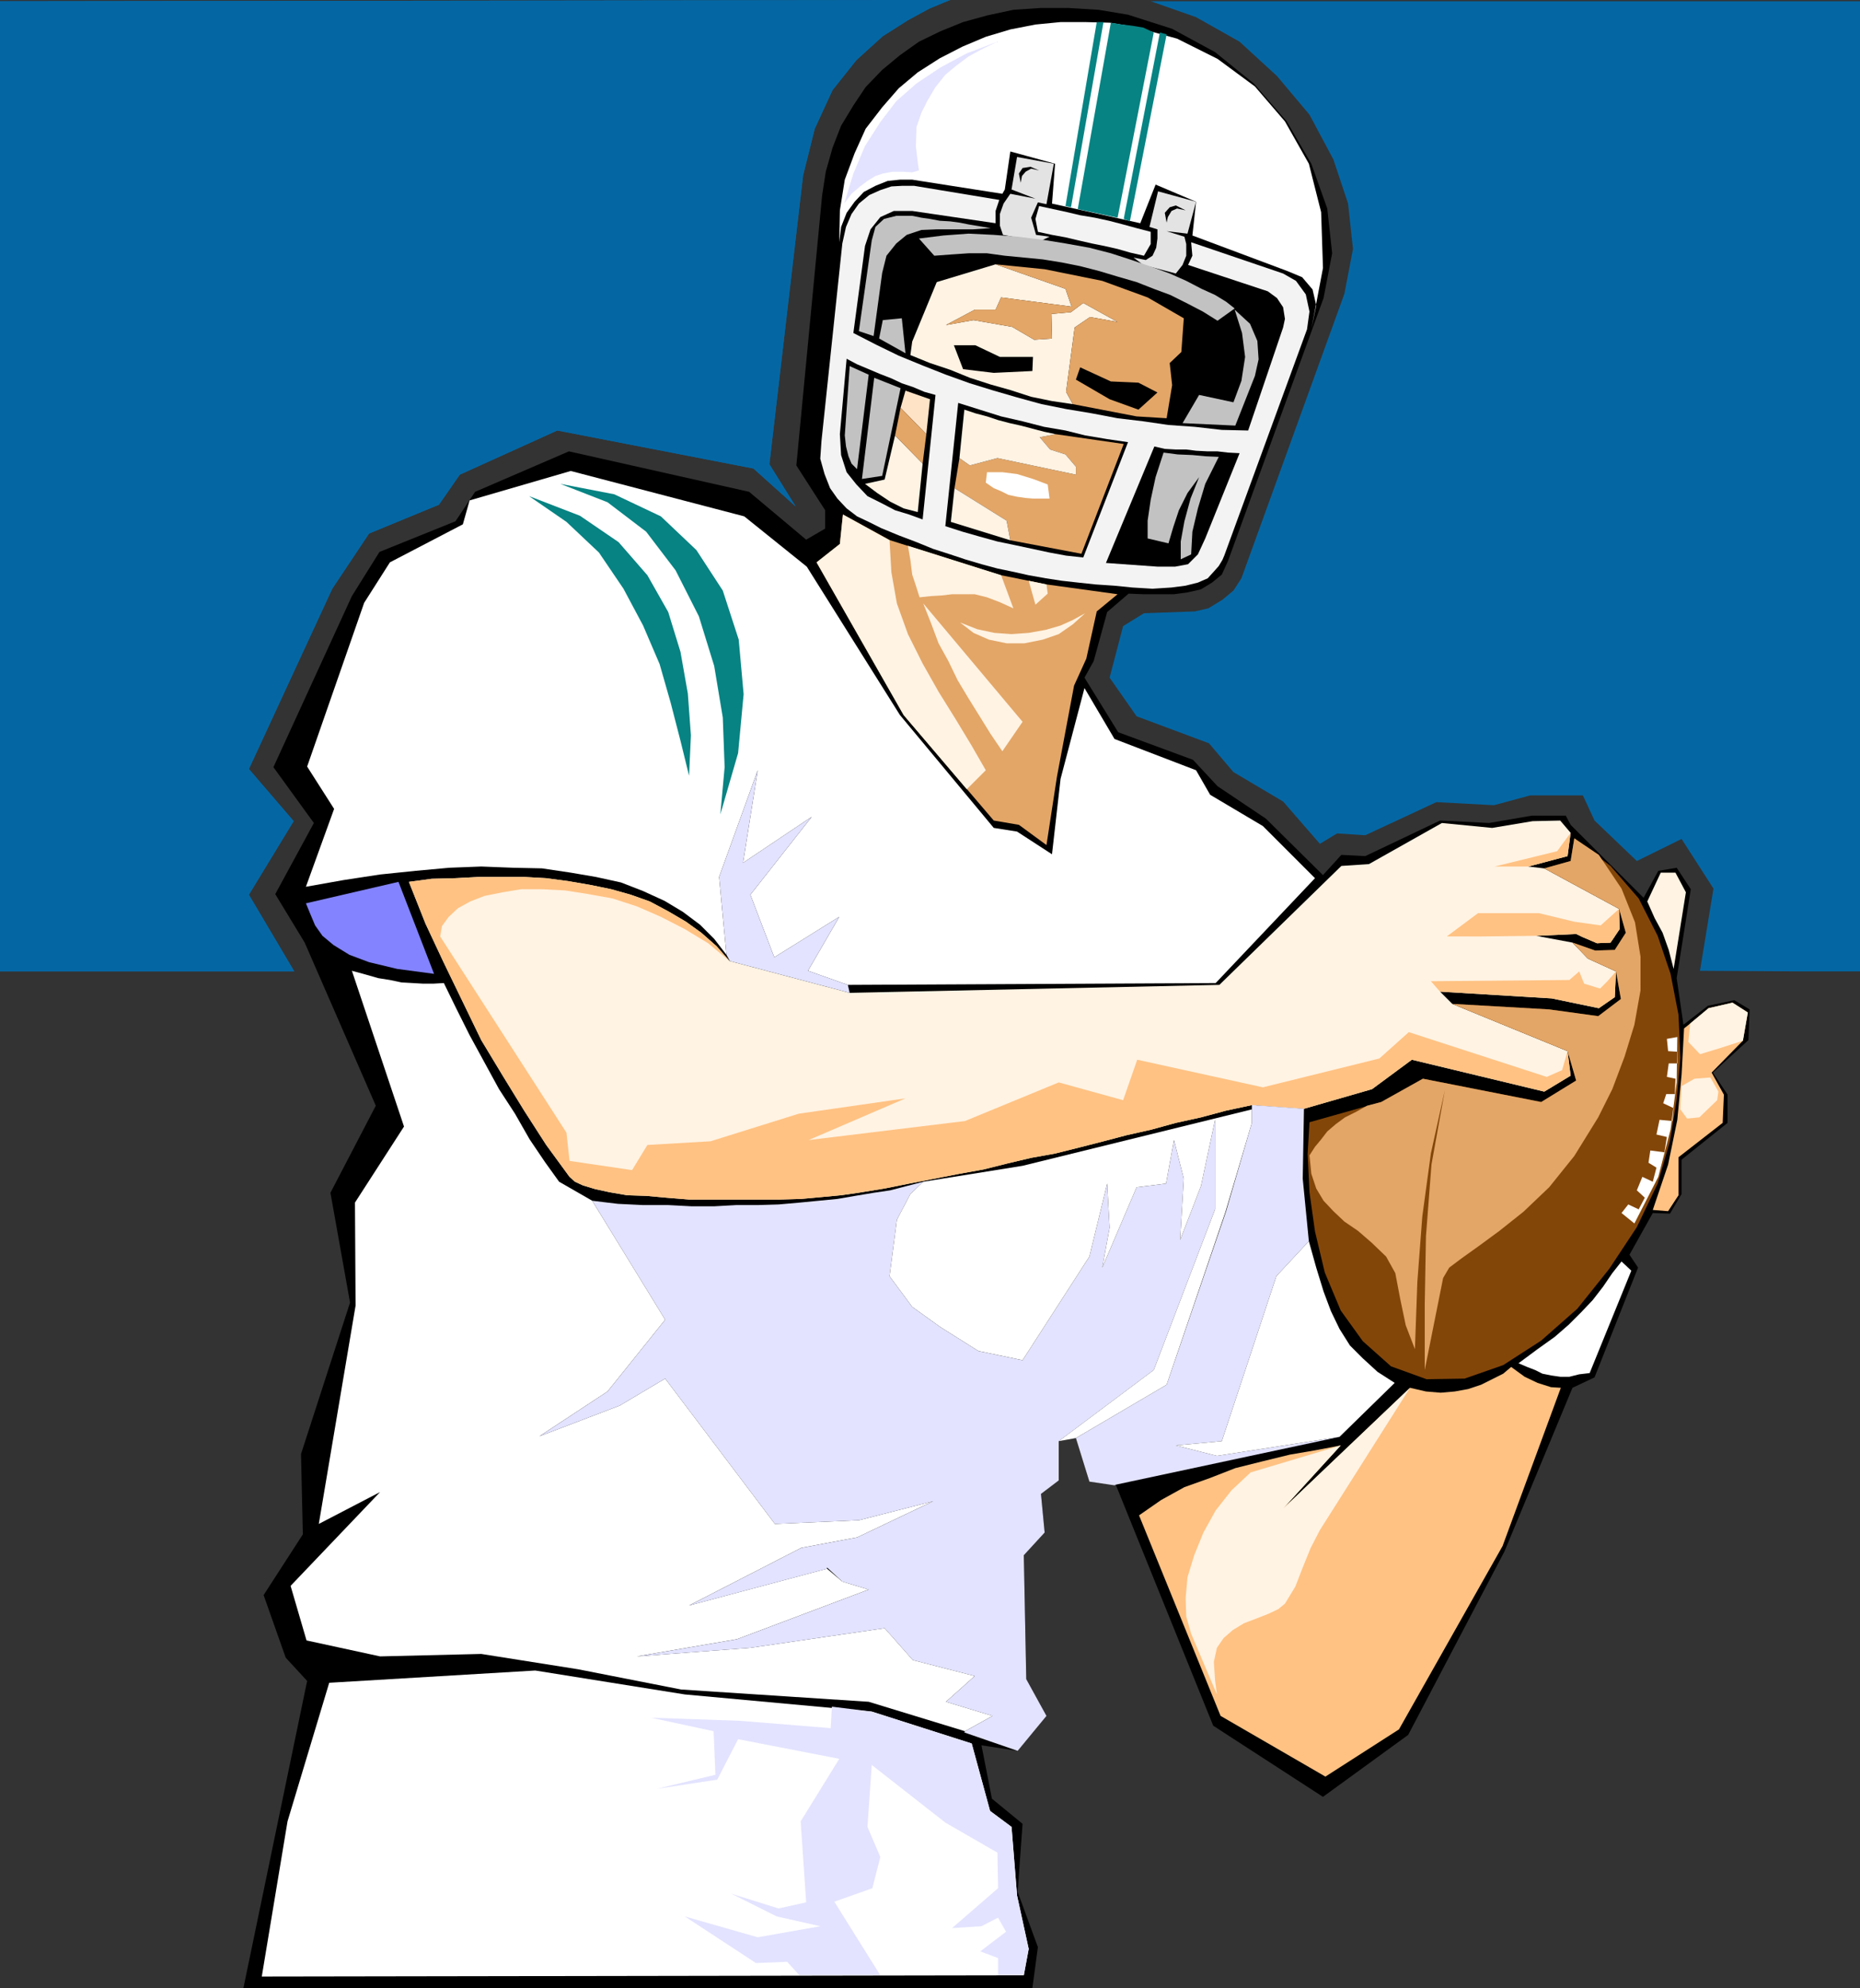 <?xml version="1.0" encoding="UTF-8" standalone="no"?>
<svg
   version="1.0"
   width="129.724mm"
   height="138.609mm"
   id="svg74"
   sodipodi:docname="Quarterback 09.wmf"
   xmlns:inkscape="http://www.inkscape.org/namespaces/inkscape"
   xmlns:sodipodi="http://sodipodi.sourceforge.net/DTD/sodipodi-0.dtd"
   xmlns="http://www.w3.org/2000/svg"
   xmlns:svg="http://www.w3.org/2000/svg">
  <rect width="100%" height="100%" fill="#333333" stroke="none"/>
  <sodipodi:namedview
     id="namedview74"
     pagecolor="#ffffff"
     bordercolor="#000000"
     borderopacity="0.25"
     inkscape:showpageshadow="2"
     inkscape:pageopacity="0.0"
     inkscape:pagecheckerboard="0"
     inkscape:deskcolor="#d1d1d1"
     inkscape:document-units="mm" />
  <defs
     id="defs1">
    <pattern
       id="WMFhbasepattern"
       patternUnits="userSpaceOnUse"
       width="6"
       height="6"
       x="0"
       y="0" />
  </defs>
  <path
     style="fill:#0467a4;fill-opacity:1;fill-rule:evenodd;stroke:none"
     d="M 303.323,0.323 H 490.294 V 255.96 h -15.352 l -26.826,-0.162 3.555,-21.653 -8.403,-13.089 -11.797,5.817 -11.15,-10.665 -3.07,-6.625 h -13.898 l -9.534,2.585 -15.19,-0.808 -18.746,8.726 -7.434,-0.485 -4.525,2.747 -9.696,-11.15 -13.09,-7.756 -6.464,-7.595 -19.069,-7.11 -7.11,-10.18 3.555,-13.574 5.494,-3.393 13.413,-0.485 3.555,-0.808 3.717,-2.262 2.909,-2.424 2.101,-3.232 27.149,-74.978 2.262,-11.796 -1.293,-11.958 -3.878,-11.635 -6.302,-11.796 -8.565,-10.18 -9.858,-9.049 -11.474,-6.464 z"
     id="path1" />
  <path
     style="fill:#0467a4;fill-opacity:1;fill-rule:evenodd;stroke:none"
     d="m 250.48,0 -1.616,0.646 -3.878,1.616 -5.656,3.07 -6.626,4.201 -6.949,6.302 -6.302,7.918 -4.686,10.18 -3.07,12.281 -8.888,76.109 6.949,11.15 -11.15,-10.019 -51.712,-10.019 -25.694,11.635 -5.494,7.918 -18.422,7.595 -9.696,14.543 -21.978,47.508 11.797,13.735 -11.797,19.391 11.958,20.199 H 0 V 0.323 Z"
     id="path2" />
  <path
     style="fill:#0467a4;fill-opacity:1;fill-rule:evenodd;stroke:none"
     d="m 250.48,0 -1.616,0.646 -3.878,1.616 -5.656,3.07 -6.626,4.201 -6.949,6.302 -6.302,7.918 -4.686,10.18 -3.07,12.281 -8.888,76.109 6.949,11.15 -11.15,-10.019 -51.712,-10.019 -25.694,11.635 -5.494,7.918 -18.422,7.595 -9.696,14.543 -21.978,47.508 11.797,13.735 -11.797,19.391 11.958,20.199 H 0 V 0.323 Z"
     id="path3" />
  <path
     style="fill:#000000;fill-opacity:1;fill-rule:evenodd;stroke:none"
     d="m 451.51,282.623 9.373,-8.564 0.323,-8.08 -4.04,-2.424 -6.949,1.454 -6.464,5.009 -1.778,-12.281 3.717,-23.431 -3.717,-5.656 -4.848,0.808 -3.878,7.11 -19.23,-19.229 -1.293,-2.424 h -8.888 l -11.312,1.939 -12.928,-0.646 -19.715,9.372 -6.302,-0.323 -4.848,5.332 -15.029,-14.866 -12.766,-8.564 -6.464,-6.948 -19.715,-7.272 -8.888,-14.382 2.424,-4.363 3.555,-12.927 5.656,-4.848 4.04,0.162 h 7.918 l 3.555,-0.485 3.555,-0.808 2.909,-1.778 2.586,-2.101 1.616,-3.555 25.21,-69.323 2.262,-11.796 -1.293,-11.796 -4.202,-11.796 -6.464,-11.15 -8.726,-10.019 -10.181,-8.241 -11.312,-6.14 -11.635,-3.717 -7.757,-1.293 -8.08,-0.485 h -7.11 l -7.272,0.485 -6.787,1.454 -6.464,1.778 -5.979,2.424 -5.656,2.747 -5.01,3.555 -4.686,3.878 -4.363,4.525 -3.232,4.848 -3.232,5.333 -2.262,5.817 -1.778,6.302 -0.97,6.302 -6.787,71.1 7.595,11.796 v 4.848 l -5.01,2.909 -15.029,-12.604 -47.51,-10.665 -24.725,10.665 -5.171,7.756 -20.038,8.08 -7.272,11.635 -20.685,45.084 10.666,14.705 -10.181,18.745 7.757,12.766 18.746,42.983 -11.958,22.946 5.171,28.925 -12.928,39.913 0.485,21.168 -10.342,15.998 5.818,16.482 5.656,6.14 -16.806,80.957 H 272.134 l 1.454,-10.827 -5.333,-14.543 1.293,-17.937 -8.08,-6.625 -2.747,-14.058 9.534,1.454 7.595,-9.211 -5.333,-9.695 -0.646,-32.641 5.494,-5.979 -0.97,-10.18 4.686,-3.555 v -10.342 l 4.525,-0.808 3.555,11.473 6.949,0.808 25.694,63.505 28.926,18.745 22.462,-16.321 25.371,-48.316 17.938,-43.145 5.818,-2.747 11.474,-28.925 -2.262,-3.393 6.141,-10.988 4.525,0.162 3.07,-5.171 v -9.049 l 12.12,-9.695 v -7.433 z"
     id="path4" />
  <path
     style="fill:#f3f3f3;fill-opacity:1;fill-rule:evenodd;stroke:none"
     d="m 240.945,48.962 22.462,3.717 -0.97,2.909 v 3.232 l -21.978,-3.232 h -4.848 l -3.555,1.616 -2.586,3.232 -1.454,4.363 -3.07,22.946 5.979,3.07 5.979,2.909 6.302,2.585 6.141,2.424 6.302,2.262 6.302,1.939 6.141,1.778 6.464,1.778 6.464,1.293 6.787,1.131 6.787,1.293 6.787,0.808 6.626,0.97 6.949,0.485 7.11,0.808 6.949,0.162 9.211,-27.147 0.485,-2.262 -0.485,-3.07 -1.616,-2.424 -2.424,-1.778 -21.008,-6.948 1.131,-2.424 -0.323,-3.555 24.24,8.241 3.394,1.939 2.586,3.555 0.97,4.525 -0.646,4.686 -21.816,59.627 -0.485,1.131 -0.97,1.616 -1.293,1.454 -1.616,1.778 -2.586,1.131 -3.232,0.808 -3.717,0.485 -5.01,0.323 -5.333,-0.323 -4.848,-0.485 -4.848,-0.323 -4.525,-0.485 -4.363,-0.485 -4.202,-0.646 -4.525,-0.808 -4.363,-0.97 -3.878,-0.808 -4.202,-1.131 -4.363,-1.293 -3.878,-1.293 -4.525,-1.454 -4.363,-1.778 -4.686,-1.778 -4.686,-1.939 -3.232,-1.616 -3.07,-1.454 -2.747,-2.101 -2.424,-2.585 -1.939,-2.747 -1.454,-3.717 -1.131,-4.04 0.323,-4.686 5.494,-52.032 0.97,-4.363 1.454,-3.393 1.939,-2.747 2.747,-2.262 2.909,-1.293 2.909,-0.97 2.909,-0.162 z"
     id="path5" />
  <path
     style="fill:#000000;fill-opacity:1;fill-rule:evenodd;stroke:none"
     d="m 223.169,94.531 2.747,1.454 3.07,1.293 3.07,1.293 2.909,1.131 2.747,1.293 2.909,0.97 3.07,1.293 2.909,0.808 -3.394,32.803 -3.555,-1.293 -3.717,-1.131 -3.394,-1.778 -3.878,-1.939 -2.909,-3.07 -2.586,-3.232 -1.454,-4.525 -0.323,-5.494 z"
     id="path6" />
  <path
     style="fill:#000000;fill-opacity:1;fill-rule:evenodd;stroke:none"
     d="m 252.581,106.165 -3.394,32.48 4.525,1.454 4.525,1.293 4.686,1.293 4.686,0.97 4.525,0.97 4.525,0.97 4.363,0.808 4.525,0.485 11.797,-30.379 -5.494,-0.808 -5.818,-0.97 -5.171,-1.293 -5.656,-0.97 -5.656,-1.454 -5.656,-1.293 -5.656,-1.778 z"
     id="path7" />
  <path
     style="fill:#000000;fill-opacity:1;fill-rule:evenodd;stroke:none"
     d="m 304.292,117.638 2.747,0.646 2.909,0.162 h 2.747 l 2.586,0.323 3.07,0.162 h 2.586 l 2.747,0.323 3.07,0.162 -9.05,22.461 -1.939,4.201 -2.586,2.585 -3.394,0.646 h -4.686 l -13.574,-0.97 z"
     id="path8" />
  <path
     style="fill:#fff3e3;fill-opacity:1;fill-rule:evenodd;stroke:none"
     d="m 294.596,84.835 -9.05,-5.009 -3.232,2.424 -5.171,0.485 0.162,6.464 -4.686,0.323 -5.818,-3.393 -10.181,-1.778 -7.272,1.293 7.595,-4.04 h 5.494 l 1.454,-3.232 18.584,2.424 -1.616,-4.686 -18.422,-6.464 -15.514,4.686 -6.464,15.674 -0.485,3.555 5.171,2.101 5.333,1.778 5.171,2.101 5.494,1.778 5.171,1.454 5.494,1.778 5.494,1.131 5.494,0.808 -1.778,-3.232 2.262,-16.967 4.04,-2.747 z"
     id="path9" />
  <path
     style="fill:#e3a667;fill-opacity:1;fill-rule:evenodd;stroke:none"
     d="m 266.317,142.362 -0.97,-5.171 -13.736,-8.564 1.293,-7.918 2.747,1.939 7.272,-1.939 20.685,4.363 v -2.101 l -2.747,-3.232 -4.04,-1.293 -2.747,-3.232 4.202,-0.808 17.938,2.585 -11.15,28.925 z"
     id="path10" />
  <path
     style="fill:#000000;fill-opacity:1;fill-rule:evenodd;stroke:none"
     d="m 251.449,90.976 h 5.656 l 6.464,3.07 h 8.726 l -0.162,3.717 -10.181,0.485 -8.08,-0.97 z"
     id="path11" />
  <path
     style="fill:#fff3e3;fill-opacity:1;fill-rule:evenodd;stroke:none"
     d="m 252.904,120.708 2.747,1.939 7.272,-1.939 20.685,4.363 v -2.101 l -2.747,-3.232 -4.04,-1.293 -2.747,-3.232 4.202,-0.808 -3.07,-0.646 -3.07,-0.808 -3.07,-0.808 -2.909,-0.646 -3.07,-0.808 -2.909,-0.97 -3.07,-0.808 -2.909,-0.97 z"
     id="path12" />
  <path
     style="fill:#ffe3c7;fill-opacity:1;fill-rule:evenodd;stroke:none"
     d="m 244.177,114.406 -6.787,-6.948 1.293,-4.525 6.464,2.262 z"
     id="path13" />
  <path
     style="fill:#fff3e3;fill-opacity:1;fill-rule:evenodd;stroke:none"
     d="m 235.936,114.73 7.272,7.433 -1.293,12.766 -3.717,-0.97 -3.555,-1.778 -3.394,-2.262 -3.232,-2.424 5.171,-1.131 z"
     id="path14" />
  <path
     style="fill:#c2c2c2;fill-opacity:1;fill-rule:evenodd;stroke:none"
     d="m 237.39,102.287 -4.848,23.108 -5.333,0.808 3.232,-26.663 z"
     id="path15" />
  <path
     style="fill:#c2c2c2;fill-opacity:1;fill-rule:evenodd;stroke:none"
     d="m 228.987,98.732 -3.07,24.885 -1.454,-1.454 -0.808,-1.939 -0.646,-2.585 -0.323,-2.909 1.293,-18.26 z"
     id="path16" />
  <path
     style="fill:#c2c2c2;fill-opacity:1;fill-rule:evenodd;stroke:none"
     d="m 231.734,89.198 6.949,3.878 -0.97,-9.211 -5.01,0.485 z"
     id="path17" />
  <path
     style="fill:#c2c2c2;fill-opacity:1;fill-rule:evenodd;stroke:none"
     d="m 230.28,88.552 2.262,-16.644 1.131,-4.525 2.586,-3.232 2.747,-2.262 3.878,-1.293 4.04,-0.162 h 9.534 l 4.686,-0.323 -2.909,-0.485 -2.909,-0.485 -2.424,-0.485 -2.424,-0.323 -2.747,-0.162 -2.586,-0.485 -2.262,-0.323 -2.424,-0.485 h -4.202 l -3.232,0.808 -2.262,2.101 -0.97,3.555 -3.394,23.915 z"
     id="path18" />
  <path
     style="fill:#ffffff;fill-opacity:1;fill-rule:evenodd;stroke:none"
     d="m 221.23,63.828 0.162,-8.403 1.293,-8.08 2.586,-6.948 2.909,-6.464 4.363,-5.656 4.363,-5.009 5.01,-4.201 5.818,-3.717 5.979,-3.07 6.141,-2.585 6.464,-1.939 6.626,-1.293 6.626,-0.646 h 6.464 l 6.464,0.162 5.979,0.97 11.797,3.232 10.666,5.333 9.858,7.272 7.918,9.211 6.302,11.15 3.232,12.766 0.485,14.705 -3.07,16.159 1.293,-6.302 -0.97,-4.201 -2.747,-3.232 -3.878,-1.616 -25.048,-9.372 0.97,-8.888 -10.666,-4.525 -4.04,10.18 -23.27,-5.171 0.808,-10.503 -11.797,-3.232 -1.454,10.019 -0.646,1.131 -23.755,-3.717 h -3.232 l -3.232,0.323 -3.232,1.293 -3.07,1.616 -2.424,2.585 -2.101,2.909 -1.454,3.717 z"
     id="path19" />
  <path
     style="fill:#078383;fill-opacity:1;fill-rule:evenodd;stroke:none"
     d="m 292.819,5.979 2.909,0.485 2.747,0.323 2.909,0.485 2.747,1.293 -9.534,48.8 -10.504,-2.262 z"
     id="path20" />
  <path
     style="fill:#078383;fill-opacity:1;fill-rule:evenodd;stroke:none"
     d="m 289.102,5.817 h 1.778 l -8.565,48.8 -1.454,-0.323 z"
     id="path21" />
  <path
     style="fill:#078383;fill-opacity:1;fill-rule:evenodd;stroke:none"
     d="m 307.524,9.049 -1.778,-0.485 -9.534,49.124 1.616,0.646 z"
     id="path22" />
  <path
     style="fill:#e3e3e3;fill-opacity:1;fill-rule:evenodd;stroke:none"
     d="m 305.262,50.416 10.019,2.747 -2.262,8.403 -5.494,-0.646 4.686,1.454 0.485,1.939 v 3.07 l -0.97,2.424 -1.778,2.262 -8.565,-2.262 -2.586,-1.939 3.232,0.646 1.778,-1.131 0.97,-2.101 0.323,-2.424 v -2.424 l -2.101,-0.646 z"
     id="path23" />
  <path
     style="fill:#e3e3e3;fill-opacity:1;fill-rule:evenodd;stroke:none"
     d="m 277.79,43.145 -9.696,-1.778 -1.454,8.564 6.302,2.424 -6.626,-1.293 -1.778,2.585 -0.97,2.747 v 3.07 l 0.808,2.424 9.534,1.778 2.747,-1.293 -3.555,-0.485 -1.293,-4.525 1.778,-4.04 2.262,0.485 z"
     id="path24" />
  <path
     style="fill:#000000;fill-opacity:1;fill-rule:evenodd;stroke:none"
     d="m 273.912,44.922 -2.262,-0.97 -2.101,0.323 -0.97,1.454 0.485,2.424 0.323,-1.778 0.97,-1.131 1.454,-0.808 z"
     id="path25" />
  <path
     style="fill:#000000;fill-opacity:1;fill-rule:evenodd;stroke:none"
     d="m 312.534,55.426 -2.586,-1.293 -1.616,0.485 -1.293,1.454 0.485,2.585 0.323,-1.454 0.97,-1.616 1.454,-0.646 z"
     id="path26" />
  <path
     style="fill:#f3f3f3;fill-opacity:1;fill-rule:evenodd;stroke:none"
     d="m 273.912,54.295 3.717,0.808 3.717,0.808 3.394,0.808 3.878,0.646 3.717,0.808 3.717,0.97 3.555,0.97 3.717,0.97 v 3.232 l -1.778,3.07 -3.555,-0.808 -3.394,-0.97 -3.555,-0.808 -3.232,-0.646 -3.555,-0.808 -3.394,-0.808 -3.555,-0.646 -3.717,-0.808 -0.646,-3.393 z"
     id="path27" />
  <path
     style="fill:#c2c2c2;fill-opacity:1;fill-rule:evenodd;stroke:none"
     d="m 306.716,119.254 3.717,0.485 3.878,0.162 3.394,0.323 3.555,0.162 -3.555,7.11 -1.939,6.464 -1.454,6.14 -0.323,5.979 -2.747,1.293 v -4.686 l 0.97,-5.332 1.616,-5.979 2.262,-5.656 -3.07,4.201 -2.262,4.525 -1.454,4.363 -1.293,4.363 -5.494,-1.293 v -4.686 l 0.808,-5.494 1.293,-5.979 z"
     id="path28" />
  <path
     style="fill:#c2c2c2;fill-opacity:1;fill-rule:evenodd;stroke:none"
     d="m 325.462,81.603 1.939,6.14 0.808,6.302 -0.97,6.302 -2.101,5.656 -9.05,-1.939 -4.363,7.433 13.898,0.646 5.171,-13.089 0.97,-4.363 -0.323,-4.848 -1.939,-4.525 z"
     id="path29" />
  <path
     style="fill:#c2c2c2;fill-opacity:1;fill-rule:evenodd;stroke:none"
     d="m 246.278,67.383 4.363,-0.323 4.686,-0.323 h 4.848 l 4.686,0.646 5.01,0.485 5.01,0.485 5.01,0.808 4.848,0.97 5.01,1.293 4.848,1.454 5.01,1.454 4.525,1.778 4.363,1.616 4.202,2.101 4.363,2.262 3.878,2.424 4.525,-3.232 -2.262,-1.778 -2.909,-1.778 -3.555,-1.616 -4.04,-2.101 -4.363,-1.939 -4.848,-1.778 -5.171,-1.778 -5.494,-1.778 -5.656,-1.454 -6.302,-1.131 -5.979,-0.97 -6.626,-0.808 -6.302,-0.485 -6.626,-0.323 -6.626,0.485 -6.464,0.808 z"
     id="path30" />
  <path
     style="fill:#fff3e3;fill-opacity:1;fill-rule:evenodd;stroke:none"
     d="m 251.611,128.626 -0.97,8.888 15.675,4.848 -0.97,-5.171 z"
     id="path31" />
  <path
     style="fill:#ffffff;fill-opacity:1;fill-rule:evenodd;stroke:none"
     d="m 191.496,251.597 -1.939,-20.522 10.181,-28.117 -3.878,24.4 18.099,-12.119 -16.16,20.522 6.302,16.482 17.13,-10.665 -8.242,14.22 10.504,3.717 96.96,-0.485 26.179,-27.632 -13.736,-13.735 -13.898,-8.241 -3.717,-6.464 -21.493,-8.241 -7.918,-13.412 -6.302,23.915 -2.262,19.876 -9.211,-5.979 -6.141,-0.97 -24.725,-29.733 -24.563,-39.105 -16.483,-13.25 -45.733,-11.958 -26.664,7.756 -1.778,6.302 -19.23,10.019 -6.787,10.665 -15.029,43.145 7.11,11.15 -7.434,20.522 10.019,-1.778 9.534,-1.454 9.373,-0.97 8.888,-0.808 8.403,-0.323 8.403,0.323 7.595,0.162 7.595,1.131 6.626,1.131 6.626,1.454 5.818,2.262 5.656,2.585 4.848,2.909 4.525,3.393 3.717,3.717 z"
     id="path32" />
  <path
     style="fill:#078383;fill-opacity:1;fill-rule:evenodd;stroke:none"
     d="m 147.702,127.495 12.443,4.848 10.181,7.756 7.757,10.18 6.141,12.119 4.04,13.089 2.262,13.574 0.485,13.089 -1.131,12.443 4.686,-16.159 1.454,-15.513 -1.293,-14.382 -4.202,-12.927 -6.949,-10.665 -9.373,-8.887 -12.282,-5.817 z"
     id="path33" />
  <path
     style="fill:#078383;fill-opacity:1;fill-rule:evenodd;stroke:none"
     d="m 139.461,130.727 9.858,6.787 8.565,8.08 6.464,9.534 5.171,9.695 4.363,10.18 2.909,10.18 2.586,10.019 2.262,9.211 0.485,-10.665 -0.808,-10.988 -1.939,-10.988 -3.232,-10.503 -5.494,-9.695 -7.595,-8.726 -10.181,-6.948 z"
     id="path34" />
  <path
     style="fill:#fff3e3;fill-opacity:1;fill-rule:evenodd;stroke:none"
     d="m 321.422,259.515 -97.445,2.101 -31.674,-8.403 -3.394,-3.878 -4.04,-3.555 -4.04,-2.909 -4.686,-2.747 -4.848,-2.585 -5.01,-1.778 -5.171,-1.454 -5.494,-1.131 -5.656,-0.97 -5.979,-0.808 -5.818,-0.323 h -11.958 l -6.141,0.323 -6.302,0.162 -5.979,0.808 4.363,10.988 4.848,10.342 5.01,10.342 4.848,10.019 5.656,9.372 5.656,9.211 5.818,9.049 6.141,8.403 1.454,1.293 2.101,0.97 3.232,0.97 3.717,0.808 4.686,0.808 5.01,0.162 5.333,0.485 5.979,0.485 h 23.917 l 5.656,-0.162 5.333,-0.485 5.171,-0.485 4.525,-0.646 6.949,-1.131 6.464,-1.293 6.626,-1.293 6.626,-1.293 6.302,-1.131 6.464,-1.616 6.141,-1.454 6.302,-1.131 6.464,-1.616 6.302,-1.616 6.141,-1.616 6.464,-1.454 6.464,-1.778 6.626,-1.454 6.626,-1.778 6.787,-1.454 13.736,0.97 17.938,-5.171 10.504,-7.756 34.906,8.403 6.949,-4.201 -0.808,-6.464 -30.381,-12.443 -3.232,-3.232 29.411,1.778 12.443,2.585 4.202,-2.909 0.323,-6.787 -7.434,-3.393 -4.04,-4.201 -9.534,-1.778 10.504,-0.485 5.494,2.424 3.555,-0.162 2.424,-3.555 -0.162,-5.332 -19.715,-10.665 -4.202,-0.485 10.342,-2.747 0.808,-6.14 -2.747,-3.232 -7.272,0.162 -10.666,1.778 -13.251,-1.293 -19.23,10.827 -7.272,0.485 z"
     id="path35" />
  <path
     style="fill:#ffc283;fill-opacity:1;fill-rule:evenodd;stroke:none"
     d="m 149.318,298.459 -33.29,-51.709 0.485,-2.747 1.778,-2.424 2.424,-2.262 3.232,-1.778 3.717,-1.454 4.848,-0.97 4.848,-0.808 h 5.494 l 6.141,0.323 6.141,0.97 6.302,1.131 6.464,2.101 6.302,2.747 6.302,3.232 6.141,3.717 5.656,4.686 -3.394,-3.878 -4.04,-3.555 -4.04,-2.909 -4.686,-2.747 -4.848,-2.585 -5.01,-1.778 -5.171,-1.454 -5.494,-1.131 -5.656,-0.97 -5.979,-0.808 -5.818,-0.323 h -11.958 l -6.141,0.323 -6.302,0.162 -5.979,0.808 4.363,10.988 4.848,10.342 5.01,10.342 4.848,10.019 5.656,9.372 5.656,9.211 5.818,9.049 6.141,8.403 1.454,1.293 2.101,0.97 3.232,0.97 3.717,0.808 4.686,0.808 5.01,0.162 5.333,0.485 5.979,0.485 h 23.917 l 5.656,-0.162 5.333,-0.485 5.171,-0.485 4.525,-0.646 6.949,-1.131 6.464,-1.293 6.626,-1.293 6.626,-1.293 6.302,-1.131 6.464,-1.616 6.141,-1.454 6.302,-1.131 6.464,-1.616 6.302,-1.616 6.141,-1.616 6.464,-1.454 6.464,-1.778 6.626,-1.454 6.626,-1.778 6.787,-1.454 13.736,0.97 17.938,-5.171 10.504,-7.756 34.906,8.403 6.949,-4.201 -0.808,-6.464 -1.454,5.009 -4.04,1.778 -36.36,-11.796 -7.757,6.948 -30.704,7.595 -33.128,-7.272 -3.717,10.665 -16.968,-4.686 -24.725,10.18 -41.208,5.009 25.533,-10.988 -28.118,4.04 -23.27,7.272 -16.645,0.97 -4.04,6.625 -16.483,-2.424 z"
     id="path36" />
  <path
     style="fill:#ffc283;fill-opacity:1;fill-rule:evenodd;stroke:none"
     d="m 379.598,261.293 -2.424,-2.747 36.522,-0.323 2.586,-2.262 1.293,3.232 4.202,1.293 1.939,-1.939 2.262,-2.585 -0.323,6.787 -4.202,2.909 -12.443,-2.585 z"
     id="path37" />
  <path
     style="fill:#ffc283;fill-opacity:1;fill-rule:evenodd;stroke:none"
     d="m 381.376,246.749 8.242,-6.14 h 15.998 l 9.373,2.262 6.949,0.97 4.848,-4.363 0.162,5.332 -1.293,1.939 h -8.888 l -1.293,-0.646 -10.504,0.485 -14.382,0.162 z"
     id="path38" />
  <path
     style="fill:#ffc283;fill-opacity:1;fill-rule:evenodd;stroke:none"
     d="m 390.587,246.749 14.382,-0.162 z"
     id="path39" />
  <path
     style="fill:#ffc283;fill-opacity:1;fill-rule:evenodd;stroke:none"
     d="m 381.376,246.749 h -0.323 9.534 z"
     id="path40" />
  <path
     style="fill:#ffc283;fill-opacity:1;fill-rule:evenodd;stroke:none"
     d="m 390.587,246.749 h -9.534 z"
     id="path41" />
  <path
     style="fill:#ffc283;fill-opacity:1;fill-rule:evenodd;stroke:none"
     d="m 416.766,246.749 4.202,1.778 3.555,-0.162 1.131,-1.616 z"
     id="path42" />
  <path
     style="fill:#ffc283;fill-opacity:1;fill-rule:evenodd;stroke:none"
     d="m 416.766,246.749 4.202,1.778 3.555,-0.162 1.131,-1.616 z"
     id="path43" />
  <path
     style="fill:#ffc283;fill-opacity:1;fill-rule:evenodd;stroke:none"
     d="m 402.868,228.328 h -8.888 l 16.483,-4.04 3.555,-4.848 -0.808,6.14 z"
     id="path44" />
  <path
     style="fill:#ffffff;fill-opacity:1;fill-rule:evenodd;stroke:none"
     d="m 260.176,124.425 -0.323,2.747 2.101,1.454 1.939,0.808 1.939,0.97 2.262,0.485 2.262,0.323 1.939,0.162 h 4.363 l -0.485,-3.717 -3.878,-1.454 -4.202,-1.293 -3.878,-0.485 z"
     id="path45" />
  <path
     style="fill:#e3e3ff;fill-opacity:1;fill-rule:evenodd;stroke:none"
     d="m 191.496,251.597 0.808,1.454 v 0.162 l 31.674,8.403 -0.485,-2.101 -10.504,-3.717 8.242,-14.22 -17.13,10.665 -6.302,-16.482 16.16,-20.522 -18.099,12.119 3.878,-24.4 -10.181,28.117 z"
     id="path46" />
  <path
     style="fill:#ffffff;fill-opacity:1;fill-rule:evenodd;stroke:none"
     d="m 116.998,259.03 -2.747,0.162 h -2.747 l -2.747,-0.162 -2.909,-0.162 -3.07,-0.646 -3.07,-0.485 -3.394,-0.97 -3.555,-0.97 13.736,41.044 -12.928,20.037 0.162,27.147 -9.696,57.526 16.16,-8.403 -23.594,24.723 4.202,14.382 19.392,4.201 26.664,-0.646 25.533,4.04 27.149,5.333 49.45,3.232 25.371,7.756 7.272,-4.04 -12.282,-3.717 7.595,-6.787 -16.322,-4.201 -7.434,-8.403 -35.39,5.171 -29.896,2.262 26.341,-4.525 34.744,-13.089 -6.949,-2.101 -4.04,-3.393 -36.36,9.695 29.573,-15.19 14.706,-2.747 20.038,-9.534 -19.554,5.009 -22.139,0.97 -28.926,-38.297 -11.958,7.11 -21.17,8.08 17.938,-11.796 15.19,-18.906 -19.23,-31.349 -8.726,-5.009 -3.717,-5.171 -4.04,-5.979 -3.878,-6.787 -4.202,-6.464 -3.878,-7.11 -3.878,-7.11 -3.555,-7.11 z"
     id="path47" />
  <path
     style="fill:#e3e3ff;fill-opacity:1;fill-rule:evenodd;stroke:none"
     d="m 156.105,316.395 19.23,31.349 -15.19,18.906 -17.938,11.796 21.17,-8.08 11.958,-7.11 28.926,38.297 22.139,-0.97 19.554,-5.009 -20.038,9.534 -14.706,2.747 -29.573,15.19 36.36,-9.695 v -0.323 l 4.04,3.717 6.949,2.101 -34.744,13.089 -26.341,4.525 29.896,-2.262 35.39,-5.171 7.434,8.403 16.322,4.201 -7.595,6.787 12.282,3.717 -7.272,4.04 -0.162,0.323 14.059,4.848 7.595,-9.211 -5.333,-9.695 -0.646,-32.641 5.494,-5.979 -0.97,-10.18 4.686,-3.555 v -10.342 l 25.048,-18.745 16.16,-42.337 v -23.592 l -3.717,17.452 -5.494,14.22 0.97,-16.159 -2.586,-10.18 -2.101,11.473 -7.757,0.97 -9.05,21.168 1.939,-10.503 -0.646,-11.635 -4.686,19.229 -17.614,27.309 -11.635,-2.424 -10.019,-6.302 -7.434,-5.332 -5.979,-8.08 1.939,-14.866 3.555,-6.787 3.394,-3.232 -4.363,1.131 -4.363,1.131 -4.363,0.646 -4.848,0.808 -4.686,0.808 -5.01,0.485 -5.01,0.485 -5.494,0.485 -5.494,0.162 h -5.656 l -5.818,0.323 h -5.979 l -6.141,-0.323 h -6.626 l -6.626,-0.323 z"
     id="path48" />
  <path
     style="fill:#ffffff;fill-opacity:1;fill-rule:evenodd;stroke:none"
     d="m 243.369,311.386 -3.394,3.232 -3.555,6.787 -1.939,14.866 5.979,8.08 7.434,5.332 10.019,6.302 11.635,2.424 17.614,-27.309 4.686,-19.229 0.646,11.635 -1.939,10.503 9.05,-21.168 7.757,-0.97 2.101,-11.473 2.586,10.18 -0.97,16.159 5.494,-14.22 3.717,-17.452 v 23.592 l -16.16,42.337 -25.048,18.745 4.525,-0.808 23.917,-14.058 15.514,-45.569 6.949,-23.431 v -3.555 l -60.438,14.866 z"
     id="path49" />
  <path
     style="fill:#e3e3ff;fill-opacity:1;fill-rule:evenodd;stroke:none"
     d="m 323.2,319.142 6.787,-23.269 v -4.686 l 13.736,0.97 -0.323,18.421 1.616,16.482 -8.565,9.211 -14.382,43.468 -12.12,1.131 10.827,2.747 32.32,-5.009 -58.984,12.604 -0.323,0.162 -6.626,-0.97 -3.555,-11.473 23.917,-14.058 z"
     id="path50" />
  <path
     style="fill:#ffffff;fill-opacity:1;fill-rule:evenodd;stroke:none"
     d="m 353.096,378.608 -32.32,5.009 -10.827,-2.747 12.12,-1.131 14.382,-43.468 8.565,-9.211 1.939,6.948 1.939,6.302 1.939,5.171 2.262,4.686 2.747,4.363 3.394,3.393 3.878,3.555 4.525,2.909 z"
     id="path51" />
  <path
     style="fill:#834609;fill-opacity:1;fill-rule:evenodd;stroke:none"
     d="m 414.988,220.895 9.534,7.272 7.434,8.564 5.01,9.857 3.394,10.019 2.101,10.827 0.485,11.311 -0.97,10.988 -1.778,10.988 -3.232,11.15 -5.494,11.473 -7.272,10.988 -8.403,10.503 -9.534,8.403 -10.019,6.464 -10.181,3.555 -10.019,0.162 -9.373,-3.393 -7.434,-6.625 -5.818,-8.08 -4.202,-10.019 -2.586,-10.827 -1.454,-10.342 -0.485,-10.019 0.485,-8.403 18.907,-5.332 10.989,-6.14 31.189,6.14 9.211,-5.656 -2.262,-7.756 -30.381,-12.443 25.533,1.454 12.928,1.778 5.979,-4.525 -1.293,-7.272 -7.434,-3.393 -4.04,-4.201 5.979,2.101 5.171,-0.162 2.909,-4.525 -1.778,-6.302 -19.715,-10.665 6.949,-1.939 z"
     id="path52" />
  <path
     style="fill:#e3a667;fill-opacity:1;fill-rule:evenodd;stroke:none"
     d="m 345.177,304.437 0.485,4.848 1.293,3.878 1.939,3.232 2.586,2.747 2.909,2.747 3.555,2.424 3.555,3.07 3.878,3.717 2.424,4.363 1.293,6.787 1.454,6.948 2.424,6.302 0.646,-17.775 1.293,-17.129 2.262,-16.644 3.717,-16.805 -3.555,19.714 -1.454,18.906 -0.323,18.098 v 17.129 l 4.848,-24.239 1.616,-2.747 3.232,-2.424 4.525,-3.232 5.494,-4.04 6.302,-5.009 6.787,-6.464 6.626,-8.241 6.302,-10.18 3.717,-7.433 3.232,-8.564 2.586,-8.403 1.616,-9.049 v -8.887 l -1.454,-9.049 -3.555,-8.888 -5.979,-8.887 -6.464,-4.363 -0.97,5.979 -6.949,1.939 19.715,10.665 1.778,6.302 -2.909,4.525 -5.171,0.162 -5.979,-2.101 4.04,4.201 7.434,3.393 1.293,7.272 -5.979,4.525 -12.928,-1.778 -25.533,-1.454 30.381,12.443 2.262,7.756 -9.211,5.656 -31.189,-6.14 -10.989,6.14 -3.717,0.97 -2.909,1.616 -2.909,1.454 -2.424,1.778 -2.262,1.939 -1.616,2.101 -1.616,1.939 z"
     id="path53" />
  <path
     style="fill:#ffffff;fill-opacity:1;fill-rule:evenodd;stroke:none"
     d="m 442.137,273.25 -0.162,11.958 -1.616,12.443 -3.232,12.443 -6.302,12.281 -3.394,-2.747 1.778,-2.262 2.747,1.293 1.616,-3.07 -2.101,-1.939 1.454,-3.555 2.747,1.293 0.97,-3.717 -2.101,-1.293 0.485,-3.232 3.717,0.485 0.646,-4.04 -2.747,-0.646 0.808,-3.878 3.394,0.323 0.323,-3.393 -2.747,-1.293 0.808,-2.424 h 2.262 l 0.162,-4.04 -2.262,-0.485 0.485,-3.555 h 2.262 v -3.07 l -2.424,-0.162 -0.323,-3.232 z"
     id="path54" />
  <path
     style="fill:#e3e3ff;fill-opacity:1;fill-rule:evenodd;stroke:none"
     d="m 222.523,53.648 2.424,-7.918 3.07,-7.272 4.04,-6.302 4.202,-5.494 5.333,-4.686 6.302,-4.201 6.949,-3.717 8.08,-3.07 -3.717,1.778 -3.878,2.101 -3.232,2.424 -2.909,2.424 -2.586,3.232 -2.101,3.555 -1.616,3.232 -1.293,3.717 -0.162,5.171 0.485,4.04 0.323,2.262 -1.778,0.485 -2.747,-0.162 h -2.424 l -2.586,0.485 -1.939,0.646 -2.101,1.293 -1.939,1.454 -2.262,1.939 z"
     id="path55" />
  <path
     style="fill:#ffffff;fill-opacity:1;fill-rule:evenodd;stroke:none"
     d="m 400.283,359.217 2.262,0.97 2.101,0.808 1.939,0.97 2.424,0.485 2.262,0.323 h 2.424 l 2.586,-0.646 2.747,-0.323 10.989,-26.986 -2.586,-2.424 -2.424,3.07 -2.424,3.555 -2.747,3.555 -3.07,3.232 -3.232,3.232 -3.717,3.232 -4.525,3.232 z"
     id="path56" />
  <path
     style="fill:#ffc283;fill-opacity:1;fill-rule:evenodd;stroke:none"
     d="m 435.673,318.819 4.04,0.323 2.747,-4.201 v -10.019 l 11.635,-9.049 0.323,-7.433 -3.232,-5.817 8.242,-8.403 1.293,-7.433 -4.04,-2.585 -6.302,1.454 -4.848,4.04 -1.616,1.293 -0.646,12.119 -1.131,11.958 -2.424,11.796 z"
     id="path57" />
  <path
     style="fill:#fff3e3;fill-opacity:1;fill-rule:evenodd;stroke:none"
     d="m 456.681,264.201 -6.302,1.454 -4.848,4.04 -0.485,4.848 3.07,3.232 5.333,-1.616 5.979,-1.939 1.293,-7.433 z"
     id="path58" />
  <path
     style="fill:#fff3e3;fill-opacity:1;fill-rule:evenodd;stroke:none"
     d="m 450.863,283.915 2.101,3.717 -0.323,2.262 -4.686,4.525 -3.232,0.323 -1.778,-2.424 0.323,-6.14 3.394,-1.939 z"
     id="path59" />
  <path
     style="fill:#fff3e3;fill-opacity:1;fill-rule:evenodd;stroke:none"
     d="m 434.219,237.539 1.939,4.363 2.101,3.878 1.616,4.525 1.293,5.009 3.232,-20.199 -2.747,-5.171 h -3.878 z"
     id="path60" />
  <path
     style="fill:#ffc283;fill-opacity:1;fill-rule:evenodd;stroke:none"
     d="m 300.252,399.291 5.818,-4.04 6.141,-3.393 6.787,-2.424 6.626,-2.585 7.11,-1.778 7.272,-1.778 6.626,-1.131 6.787,-1.293 -15.19,16.644 33.451,-31.833 4.202,0.97 3.878,0.323 3.717,-0.323 3.555,-0.646 3.394,-1.131 2.909,-1.454 2.909,-1.454 2.101,-1.778 3.555,2.585 3.394,1.616 3.555,1.131 2.586,0.162 -15.352,41.69 -27.31,48.316 -19.392,12.443 -27.634,-15.998 z"
     id="path61" />
  <path
     style="fill:#fff3e3;fill-opacity:1;fill-rule:evenodd;stroke:none"
     d="m 329.664,387.98 -5.01,4.686 -4.202,5.333 -3.232,5.817 -2.424,5.979 -1.778,5.817 -0.485,5.494 0.162,4.848 1.293,4.525 6.787,15.998 -0.485,-3.717 -0.323,-4.848 0.808,-3.717 1.778,-2.585 2.424,-2.101 2.909,-1.778 3.394,-1.293 2.909,-1.131 2.747,-1.293 1.778,-1.454 2.747,-4.525 1.939,-5.009 2.101,-5.171 2.424,-4.686 23.755,-37.489 -33.451,31.833 15.19,-16.644 z"
     id="path62" />
  <path
     style="fill:#ffffff;fill-opacity:1;fill-rule:evenodd;stroke:none"
     d="m 86.779,443.406 -10.989,36.52 -6.787,40.883 200.869,-0.323 1.293,-6.948 -3.07,-14.058 -1.454,-18.098 -5.656,-4.201 -4.848,-17.775 -26.341,-8.403 -49.288,-4.525 -39.43,-6.302 z"
     id="path63" />
  <path
     style="fill:#e3e3ff;fill-opacity:1;fill-rule:evenodd;stroke:none"
     d="m 263.084,505.295 -4.363,2.262 -7.757,0.485 12.12,-10.503 -0.162,-9.372 -13.736,-7.918 -19.392,-15.19 -1.131,16.321 3.394,7.918 -2.101,8.241 -10.019,3.555 12.12,19.391 h -21.331 l -3.232,-3.555 -8.242,0.323 -18.746,-12.281 19.23,5.494 16.483,-2.909 -11.474,-2.585 -11.958,-5.979 12.443,3.878 7.272,-1.616 -1.454,-21.33 10.181,-16.482 -26.664,-5.171 -5.494,10.665 -15.998,2.424 15.514,-3.717 -0.485,-11.473 -16.483,-3.555 23.432,0.808 23.917,1.939 0.323,-5.656 10.504,1.293 26.341,8.403 4.848,17.775 5.656,4.201 1.454,18.098 3.07,14.058 -1.293,6.948 h -6.787 v -4.525 l -4.686,-1.778 6.787,-5.171 z"
     id="path64" />
  <path
     style="fill:#e3a667;fill-opacity:1;fill-rule:evenodd;stroke:none"
     d="m 261.953,216.209 6.626,1.131 7.272,5.332 2.747,-17.937 4.525,-24.077 3.232,-7.11 2.747,-12.443 5.494,-4.525 -18.746,-2.585 -11.958,-2.424 -4.686,-1.454 -24.563,-7.756 -12.443,-6.787 -0.808,7.756 -6.141,4.848 22.947,40.236 z"
     id="path65" />
  <path
     style="fill:#fff3e3;fill-opacity:1;fill-rule:evenodd;stroke:none"
     d="m 243.369,159.006 2.101,5.332 1.939,5.171 2.586,4.686 2.424,5.009 2.909,4.848 2.909,4.686 2.909,4.686 3.07,4.525 5.333,-7.756 z"
     id="path66" />
  <path
     style="fill:#fff3e3;fill-opacity:1;fill-rule:evenodd;stroke:none"
     d="m 239.329,143.816 24.563,7.756 3.232,8.726 -3.555,-1.616 -3.394,-1.293 -3.232,-0.808 h -5.979 l -2.747,0.323 -2.747,0.162 -3.07,0.323 -0.97,-3.07 -0.97,-2.909 -0.485,-3.878 z"
     id="path67" />
  <path
     style="fill:#fff3e3;fill-opacity:1;fill-rule:evenodd;stroke:none"
     d="m 271.164,153.027 4.686,0.97 0.323,2.424 -3.232,2.909 z"
     id="path68" />
  <path
     style="fill:#fff3e3;fill-opacity:1;fill-rule:evenodd;stroke:none"
     d="m 253.065,164.015 4.525,1.778 4.525,0.97 4.525,0.323 4.525,-0.323 4.525,-0.808 3.878,-1.131 3.232,-1.454 3.232,-1.778 -3.232,2.909 -3.717,2.585 -4.202,1.454 -4.848,0.97 h -4.686 l -4.686,-0.97 -4.04,-1.778 z"
     id="path69" />
  <path
     style="fill:#fff3e3;fill-opacity:1;fill-rule:evenodd;stroke:none"
     d="m 234.481,142.362 -12.282,-6.787 -0.808,7.756 -6.141,4.848 22.947,40.236 16.645,19.553 5.01,-5.009 -3.717,-6.464 -4.202,-6.948 -4.525,-7.272 -4.202,-7.433 -3.878,-7.756 -2.909,-8.08 -1.454,-8.241 z"
     id="path70" />
  <path
     style="fill:#e3a667;fill-opacity:1;fill-rule:evenodd;stroke:none"
     d="m 282.8,106.488 -1.778,-3.232 2.262,-16.967 4.04,-2.747 7.272,1.293 -9.05,-5.009 -3.232,2.424 -5.171,0.485 0.162,6.464 -4.686,0.323 -5.818,-3.393 -10.181,-1.778 -7.272,1.293 7.595,-4.04 h 5.494 l 1.454,-3.232 18.584,2.424 -1.616,-4.686 -18.422,-6.464 12.928,1.293 15.19,3.07 11.958,4.363 9.534,5.494 -0.646,8.888 -3.07,2.909 0.646,5.817 -1.454,8.726 -7.918,-0.485 z"
     id="path71" />
  <path
     style="fill:#e3a667;fill-opacity:1;fill-rule:evenodd;stroke:none"
     d="m 235.936,114.73 1.454,-7.272 6.787,6.948 -0.97,7.756 z"
     id="path72" />
  <path
     style="fill:#000000;fill-opacity:1;fill-rule:evenodd;stroke:none"
     d="m 305.1,103.418 -5.01,-2.585 -7.272,-0.323 -8.08,-3.717 -1.131,3.232 8.888,5.171 7.595,2.747 z"
     id="path73" />
  <path
     style="fill:#8383ff;fill-opacity:1;fill-rule:evenodd;stroke:none"
     d="m 80.638,238.024 24.402,-5.656 9.373,24.239 -9.696,-1.293 -7.434,-1.778 -5.171,-1.939 -4.202,-2.585 -2.909,-2.424 -1.939,-2.747 -1.293,-3.07 z"
     id="path74" />
</svg>
